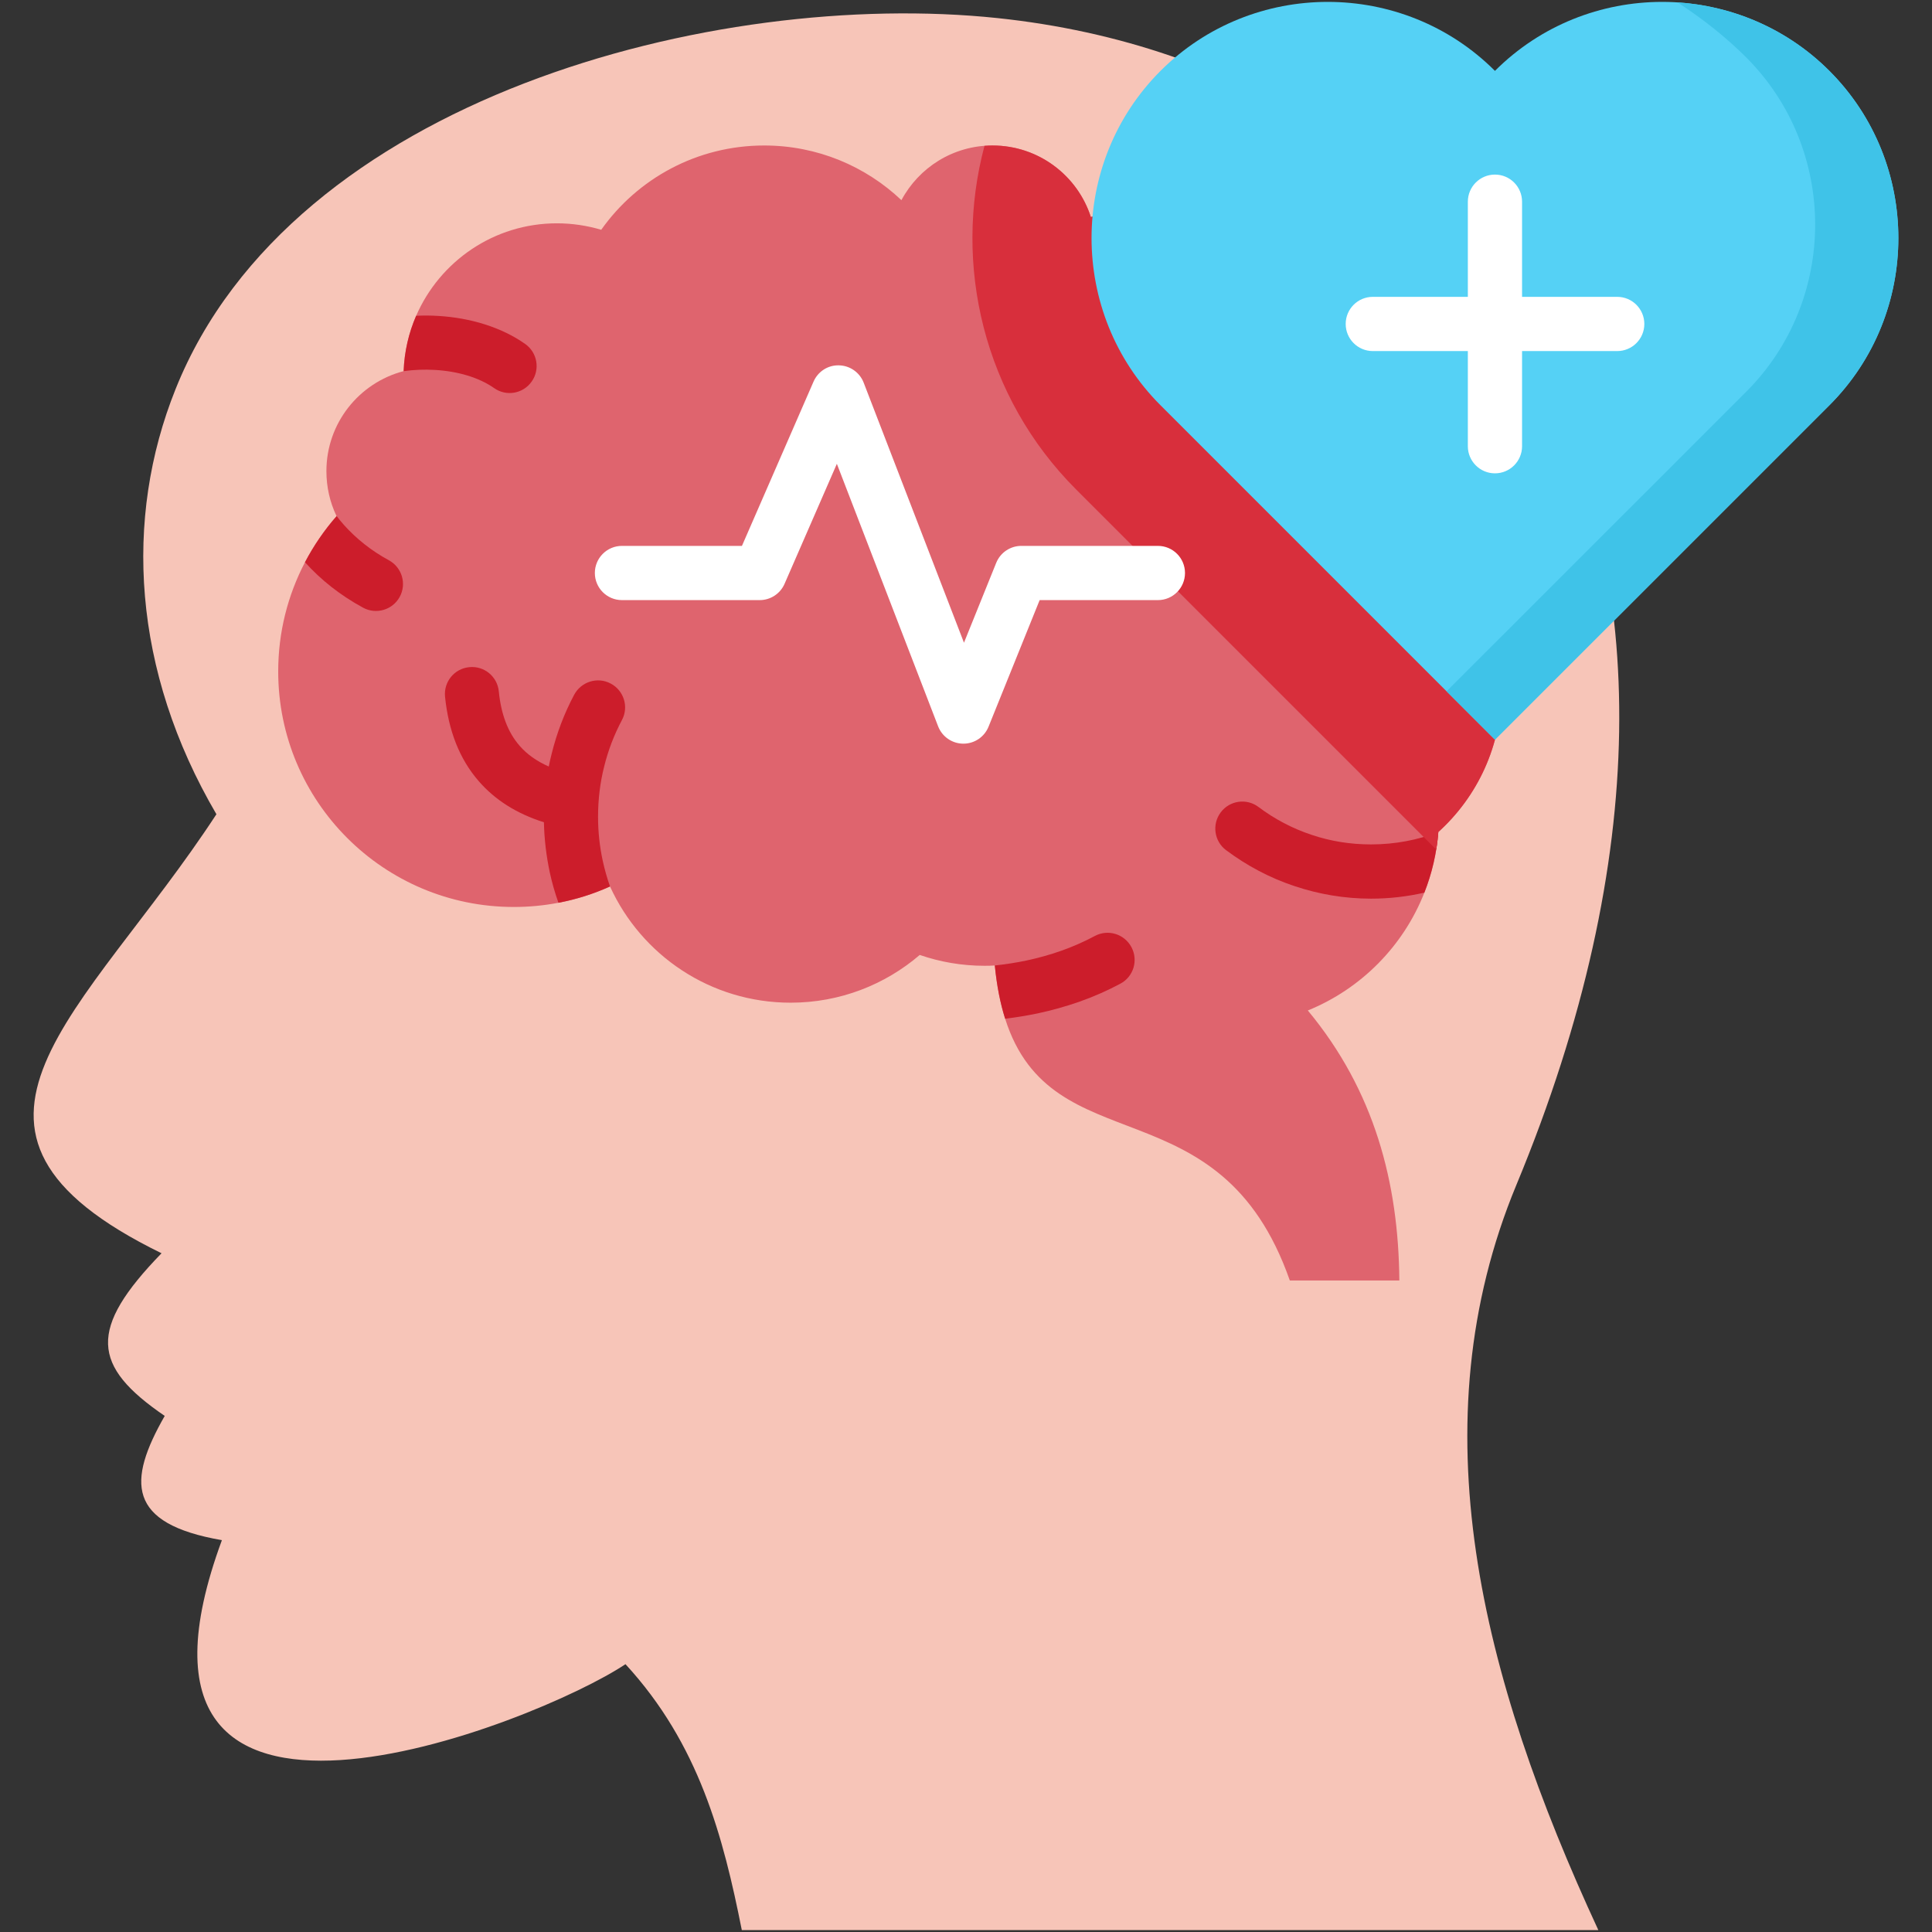 <svg xmlns="http://www.w3.org/2000/svg" id="Layer_1" viewBox="0 0 512 512"><rect x="0" y="0" width="512" height="512" fill="#333333" stroke="none"/><g><g><path clip-rule="evenodd" d="m165.757 441.024c19.488 21.175 25.887 45.636 30.831 70.476h226.988c-31.18-67.334-48.021-134.087-21.727-197.466 72.512-174.604-8.551-295.66-137.519-309.244-74.78-7.853-186.907 21.175-217.797 98.312-13.787 34.351-11.46 74.635 10.82 112.68-34.874 53.344-81.209 83.768-14.543 116.344-19.517 20.099-18.557 29.842.843 43.106-9.889 17.306-10.122 28.562 15.154 32.925-35.31 95.868 83.478 48.574 106.95 32.867z" fill="#f7c5b8" fill-rule="evenodd"></path></g><g><path clip-rule="evenodd" d="m397.95 182.651c0 15.012-6.454 28.505-16.776 37.842-.441 5.633-1.714 11.031-3.704 16.068-5.572 14.17-16.787 25.499-30.885 31.224 17.659 21.261 24.031 45.61 24.257 71.55h-29.028c-18.541-52.874-63.023-30.188-75.438-69.364-1.272-4.002-2.206-8.66-2.74-14.109h-.01c-.903.062-1.796.082-2.699.082-6.023 0-11.81-1.016-17.187-2.873-9.194 7.881-21.148 12.652-34.21 12.652-21.281 0-39.566-12.611-47.857-30.773 0-.01 0-.021-.01-.031-4.31 1.949-8.886 3.417-13.668 4.32-3.827.739-7.788 1.118-11.841 1.118-34.467 0-62.428-27.951-62.428-62.417 0-10.445 2.565-20.286 7.101-28.946 2.309-4.402 5.12-8.496 8.373-12.21-.021-.041-.041-.082-.062-.123l-.01-.01c-1.693-3.581-2.627-7.573-2.627-11.79 0-12.733 8.67-23.405 20.409-26.494.021 0 .041 0 .062-.011.185-5.202 1.355-10.148 3.314-14.673 6.259-14.406 20.604-24.503 37.319-24.503 4.074 0 8.004.616 11.728 1.713 9.563-13.524 25.365-22.338 43.188-22.338 14.078 0 26.873 5.5 36.365 14.489 4.617-8.64 13.698-14.489 24.134-14.489 12.19 0 22.513 7.942 26.063 18.942 3.694-.728 7.532-1.108 11.461-1.108 33.04 0 59.862 26.73 59.975 59.739 1.313-.174 2.617-.288 3.961-.288 15.094 0 27.366 12.272 27.366 27.366 0 4.022-.872 7.798-2.381 11.225 5.345 8.098 8.485 17.774 8.485 28.22z" fill="#df646e" fill-rule="evenodd"></path></g><g><path d="m160.091 203.214c-1.057 4.187-1.601 8.64-1.601 13.237 0 4.012.431 7.911 1.242 11.667.513 2.349 1.16 4.617 1.929 6.803-4.31 1.949-8.886 3.417-13.668 4.32-.944-2.647-1.714-5.356-2.309-8.106-.903-4.299-1.447-8.722-1.539-13.227-7.296-2.299-12.97-5.962-17.218-10.825-5.233-5.993-8.086-13.586-8.989-22.451-.38-3.961 2.473-7.449 6.434-7.829 3.92-.4 7.439 2.473 7.819 6.434.585 5.931 2.36 10.815 5.531 14.427 1.919 2.206 4.474 4.043 7.706 5.469.236-1.139.462-2.247.759-3.345 1.365-5.53 3.366-10.763 5.962-15.648 1.857-3.489 6.187-4.863 9.686-2.996 3.489 1.827 4.853 6.167 2.996 9.656-2.073 3.897-3.673 8.053-4.74 12.414z" fill="#cc1d2b"></path></g><g><path d="m381.173 220.493c-.441 5.633-1.714 11.031-3.704 16.068-4.566 1.047-9.296 1.591-14.129 1.591-7.039 0-13.842-1.17-20.276-3.325-6.567-2.175-12.682-5.438-18.152-9.532-3.14-2.36-3.776-6.834-1.416-10.004 2.38-3.171 6.865-3.817 10.025-1.426 4.228 3.17 8.968 5.695 14.109 7.388 4.894 1.652 10.158 2.524 15.71 2.524 6.341 0 12.364-1.16 17.833-3.284z" fill="#cc1d2b"></path></g><g><path d="m105.923 158.189c-1.888 3.458-6.249 4.741-9.707 2.853-6.044-3.294-11.154-7.326-15.391-12.047 2.309-4.402 5.12-8.496 8.373-12.21-.021-.041-.041-.082-.062-.123.636.842 1.313 1.662 2.011 2.453 3.263 3.632 7.193 6.803 11.903 9.358 3.489 1.897 4.771 6.258 2.873 9.716z" fill="#cc1d2b"></path></g><g><path d="m140.892 101.128c-2.268 3.222-6.721 4.012-9.953 1.714-4.043-2.822-9.625-4.453-15.617-4.802-2.781-.174-5.602-.061-8.352.318.185-5.202 1.355-10.148 3.314-14.673 1.97-.092 3.93-.082 5.88.041 8.496.503 16.725 2.996 23.005 7.419 3.232 2.266 4.022 6.751 1.723 9.983z" fill="#cc1d2b"></path></g><g><path d="m296.91 260.685c-7.008 3.756-14.376 6.259-21.989 7.891-2.832.585-5.674 1.047-8.547 1.395-1.272-4.002-2.206-8.66-2.74-14.109 2.842-.308 5.644-.739 8.373-1.313 6.259-1.334 12.334-3.396 18.152-6.516 3.489-1.857 7.829-.523 9.686 2.976 1.857 3.489.554 7.819-2.935 9.676z" fill="#cc1d2b"></path></g><g><path clip-rule="evenodd" d="m380.617 225.147-95.402-95.402c-24.607-24.607-32.693-59.627-24.316-91.098.698-.058 1.425-.087 2.123-.087 12.187 0 22.513 7.94 26.061 18.935 3.694-.727 7.533-1.105 11.46-1.105 33.042 0 59.859 26.73 59.976 59.743 1.309-.175 2.618-.291 3.956-.291 15.096 0 27.37 12.275 27.37 27.37 0 4.014-.873 7.795-2.385 11.227 5.352 8.086 8.493 17.772 8.493 28.214 0 15.009-6.457 28.504-16.783 37.841-.117 1.57-.292 3.14-.553 4.653z" fill="#d82f3c" fill-rule="evenodd"></path></g><g><path clip-rule="evenodd" d="m307.552 18.781c24.374-24.374 64.251-24.374 88.625 0 24.374-24.374 64.251-24.374 88.626 0 24.374 24.374 24.374 64.251 0 88.625l-88.626 88.626-88.625-88.626c-24.374-24.374-24.374-64.251 0-88.625z" fill="#55d1f5" fill-rule="evenodd"></path></g><path d="m435.764 85.853c0 3.968-3.217 7.185-7.184 7.185h-25.218v25.217c0 3.968-3.217 7.185-7.184 7.185-3.968 0-7.184-3.217-7.184-7.185v-25.217h-25.188c-3.968 0-7.184-3.217-7.184-7.185s3.217-7.185 7.184-7.185h25.188v-25.216c0-3.968 3.217-7.185 7.184-7.185 3.968 0 7.184 3.217 7.184 7.185v25.216h25.218c3.967 0 7.184 3.217 7.184 7.185z" fill="#fff"></path><g><path d="m255.314 197.079c-.019 0-.038 0-.056-.001-2.95-.022-5.586-1.846-6.648-4.598l-26.832-69.565-13.863 31.806c-1.142 2.619-3.728 4.314-6.586 4.314h-36.503c-3.968 0-7.184-3.217-7.184-7.185s3.217-7.185 7.184-7.185h31.797l18.974-43.533c1.164-2.67 3.803-4.402 6.74-4.312 2.913.062 5.5 1.879 6.549 4.597l26.578 68.908 8.543-21.165c1.097-2.717 3.733-4.495 6.662-4.495h36.183c3.968 0 7.184 3.217 7.184 7.185s-3.217 7.185-7.184 7.185h-31.335l-13.543 33.549c-1.095 2.717-3.733 4.494-6.66 4.495z" fill="#fff"></path></g><g><path clip-rule="evenodd" d="m444.548.631c14.688.96 29.115 7.01 40.255 18.15 24.374 24.374 24.374 64.251 0 88.625l-88.626 88.626-12.827-12.827 79.405-79.376c24.374-24.374 24.374-64.251 0-88.625-5.206-5.207-11.43-10.181-18.207-14.573z" fill="#3fc3e8" fill-rule="evenodd"></path></g></g></svg>